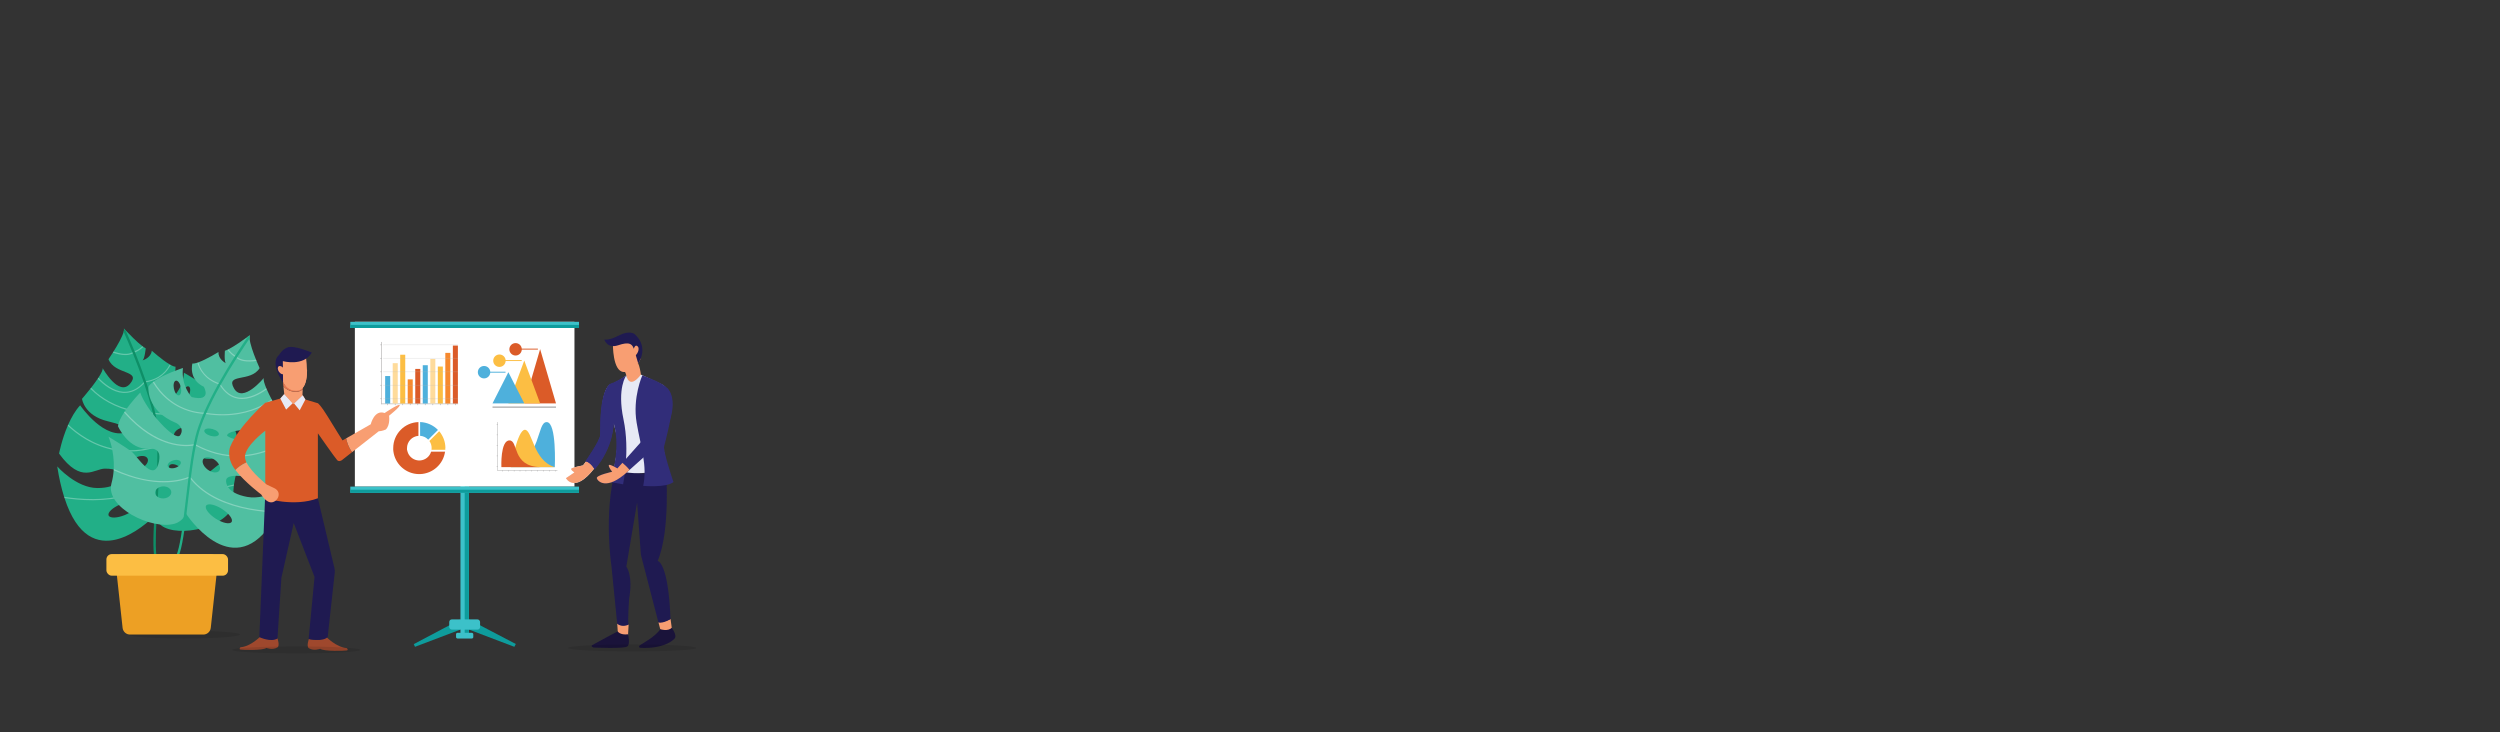 <?xml version="1.0" encoding="UTF-8"?>
<svg id="Layer_2" xmlns="http://www.w3.org/2000/svg" version="1.1" viewBox="0 0 5265.4 1541.9">
  <rect x="0" y="0" width="5265.4" height="1541.9" fill="#333333" stroke="none"/>
  <!-- Generator: Adobe Illustrator 29.2.1, SVG Export Plug-In . SVG Version: 2.1.0 Build 116)  -->
  <defs>
    <style>
      .st0 {
        fill: #1a133a;
      }

      .st1 {
        fill: #e67750;
      }

      .st2 {
        fill: #fcbe43;
      }

      .st3 {
        fill: #b7b6b6;
      }

      .st4 {
        fill: #e7e9f5;
      }

      .st5 {
        fill: #9f482d;
      }

      .st6 {
        fill: #fff;
      }

      .st7 {
        stroke: #fcbe43;
      }

      .st7, .st8, .st9 {
        fill: none;
        stroke-miterlimit: 10;
        stroke-width: 2px;
      }

      .st10 {
        fill: #f4e6cf;
      }

      .st11 {
        fill: #eda024;
      }

      .st8 {
        stroke: #db5b28;
      }

      .st12 {
        fill: #f6892e;
      }

      .st9 {
        stroke: #4eb0dc;
      }

      .st13 {
        isolation: isolate;
        opacity: .1;
      }

      .st14 {
        fill: #0e8f67;
      }

      .st15 {
        fill: #50bfa1;
      }

      .st16 {
        fill: #4eb0dc;
      }

      .st17 {
        fill: #22af87;
      }

      .st18 {
        fill: #3cc1c9;
      }

      .st19 {
        fill: #312d79;
      }

      .st20 {
        opacity: .3;
      }

      .st21 {
        fill: #fedb9b;
      }

      .st22 {
        fill: #f89e72;
      }

      .st23 {
        fill: #1f1a51;
      }

      .st24 {
        fill: #2880ba;
      }

      .st25 {
        fill: #db5b28;
      }

      .st26 {
        fill: #0e9c9c;
      }
    </style>
  </defs>
  <ellipse class="st13" cx="387.6" cy="1336.5" rx="117.9" ry="8.3"/>
  <path class="st17" d="M462.3,977.6c-12.4,6.5-55.4,54.9-60.1,16.1-4.7-38.8,24.3-29,24.3-29,42.6,11.5,73.7-34.9,73.7-34.9.3-8.6-3-19.6-7.6-30.5-.3-.8-.7-1.6-1-2.4-10-22.9-25-45-25-45-17.5,32.8-91.6,90.7-98.8,73.3-7.2-17.5,12.4-23.4,12.4-23.4,69-14.5,71.6-65.2,71.6-65.2-1.3-3.4-3.8-7-7.1-10.7-.6-.6-1.2-1.3-1.8-1.9-18.3-18.9-55.4-38.9-55.4-38.9-2.6,37.9-29,57.1-29,57.1-45.6,2.6-21.3-26-21.3-26,35.4-9.4,32.4-43.9,32.4-43.9-2.5,0-6-1.3-10-3.5-.7-.4-1.4-.8-2.1-1.2-15.8-9.3-37.8-28.9-37.8-28.9-1.7,15.1-19,20.3-19.6,20.4,4.7-2.6,6.8-25.5,6.8-25.5-1.3-.6-2.9-1.5-4.8-2.8-.6-.5-1.3-.9-2-1.5-11.1-8.4-27.8-25.4-35.3-33.3-2.5-2.6-3.9-4.2-3.9-4.2.2.6.3,1.4.3,2.2,0,1.3-.2,2.9-.7,4.6-2.8,10.8-13.2,28.8-21.5,41.9-.5.8-1,1.5-1.4,2.3-5.1,8.1-9.1,13.8-9.1,13.8,13.2,33.2,69.4,22.6,45.6,51.4-23.9,28.8-57.9-32.7-57.9-32.7.7,3.8-3.2,11.4-8.9,20.1-.5.8-1,1.5-1.5,2.3-4.2,6.2-9.1,12.8-13.8,18.9-.5.7-1.1,1.3-1.6,2-9.4,11.9-17.7,21.4-17.7,21.4,0,0,4.3,35.4,54.5,47.3,50.3,11.9,43,21.7,43,21.7-49.4,21.3-101.4-55.4-101.4-55.4-10.3,11.2-18.6,25.9-25.1,40.6-.4.8-.7,1.6-1.1,2.5-12.7,29.6-18.2,58.6-18.2,58.6,47.3,65,73.7,31.7,96.7,31.7s34.5,6.8,34.5,13.2-5.5,27.7-50.3,27.7-84.8-45.6-84.8-45.6c3.9,24.8,8.8,46,14.5,64.1.3.9.6,1.8.9,2.7,53.9,166.7,173.7,53.2,189.2,37.6,1.1-1.1,1.7-1.7,1.7-1.7,0,0,.1,1.5.8,3.7h0c.4,1.6,1.1,3.6,2.2,5.8h0c2.6,5.4,7.5,11.9,16.6,16.4,44.4,21.8,150.4-7.7,145.7-60.2-.9-9.6-.6-18.9.4-27.7.1-.9.2-1.8.3-2.7,5-37.7,23.1-65.1,23.1-65.1,0,0-41.3,15.9-53.7,22.4h.1l0.0 0ZM382.2,994.1c-2.1,4-9.5,4.2-16.6.5s-11.1-9.9-9-13.9,9.5-4.2,16.6-.5,11.1,9.9,9,13.9ZM297.8,986.3c-10.3,5.1-21.2,4.2-24.3-2.1-3.1-6.3,2.7-15.5,13-20.6s21.2-4.2,24.3,2.1c3.1,6.3-2.7,15.5-13,20.6h0ZM288.1,909.1c-.4-4.1,6.4-8.1,15.1-8.8,8.7-.8,16,1.9,16.4,6.1.4,4.1-6.4,8.1-15.1,8.8-8.7.8-16-1.9-16.4-6.1h0ZM384.5,825.7c3.3-8.1,9.1-13.4,12.9-11.8,3.8,1.6,4.3,9.4,1,17.5s-9.1,13.4-12.9,11.8-4.3-9.4-1-17.5ZM262.8,1084.8c-16.3,6.7-31.5,7-34.1.8-2.5-6.2,8.6-16.6,24.9-23.3,16.3-6.7,31.5-7,34.1-.8,2.5,6.2-8.6,16.6-24.9,23.3ZM398.1,1053.9c-1.6,6.8-10.3,10.7-19.4,8.6s-15.3-9.4-13.7-16.2c1.6-6.8,10.3-10.7,19.4-8.6,9.2,2.1,15.3,9.4,13.7,16.2Z"/>
  <g class="st20">
    <path class="st6" d="M492.8,1020.3c-.1.9-.2,1.8-.3,2.7-48.2,12-84.7,10.4-108.8,6-26.5-4.8-42.6-13.6-49-17.6-1-.6-1.7-1.1-2.3-1.5-.9.9-1.9,1.7-2.9,2.5-16.6,14.4-37.3,25.1-61.9,32-21,5.9-44.8,9-70.7,9.2h-2.4c-23.6,0-44.5-2.4-58.6-4.6-.3-.9-.6-1.8-.9-2.7,14.5,2.3,36.8,4.9,61.9,4.8,39.7-.3,94.7-7.9,132.7-42.1.6-.5,1.1-1,1.7-1.6l.8-.7.9.7s.6.5,1.7,1.2c5.1,3.4,21.7,13,49.5,18.1,24,4.4,60.4,5.9,108.5-6.3h0l.1-.1Z"/>
  </g>
  <g class="st20">
    <path class="st6" d="M492.6,899.3c-13.4,10.6-26.9,19.5-40.4,26.7-20.9,11.1-41.9,18-62.3,20.5-27.6,3.3-46.4-2.2-53.6-4.8-1.2-.5-2.1-.9-2.6-1.1-.8.3-1.6.5-2.4.8-19.7,6.4-39.4,9.6-58.8,9.6s-17.1-.6-25.5-1.9c-22.7-3.4-44.9-11.3-65.9-23.6-16.1-9.4-29-19.9-38.4-28.7.3-.8.7-1.6,1.1-2.5,9.4,8.8,22.4,19.5,38.7,29.1,32.2,18.8,84.1,36.6,148.8,15.4.7-.2,1.4-.5,2.1-.7l.5-.2.5.2s.7.3,2,.8c6,2.3,25.2,8.5,53.5,5.1,24.6-3,60.3-14.1,101.8-47,.4.8.7,1.6,1,2.4h-.1l-0-.1Z"/>
  </g>
  <g class="st20">
    <path class="st6" d="M444.5,825.9c-5.3,6.1-11,11.6-17,16.5-14.5,12-30.9,20.7-48.6,25.7-13.9,4-26.6,5-36.2,5s-12-.5-15.1-.9c-1.7-.2-2.7-.4-3.1-.5h-2.2c-54-1.2-90.7-20.1-112.2-35.8-8.1-6-14.8-12-19.9-17.3.5-.7,1-1.3,1.6-2,5.1,5.3,11.7,11.3,19.9,17.3,21.1,15.4,57.1,33.9,110,35.2h3.2s.8.2,2.1.4c6.4,1,26.8,3.1,51.3-3.9,18.7-5.3,42.5-16.9,64.4-41.7.6.6,1.2,1.3,1.8,1.9h0l0.0.1Z"/>
  </g>
  <g class="st20">
    <path class="st6" d="M359.4,768.7c-6.7,13.2-16,21.4-24.1,26.5-11.3,7-22.3,9.2-27.3,9.9-1,0-1.8.2-2.3.2-.7.8-1.4,1.6-2.1,2.3-12.6,13.3-26.3,20-41,20s-2.1,0-3.2,0c-21.7-1.4-41-16.8-53.6-29.9.5-.8,1-1.5,1.5-2.3,12.4,12.9,31.4,28.3,52.3,29.7,15.5,1,30-5.8,43.1-20.1.5-.5,1-1.1,1.5-1.7l.4-.4h.5s.8,0,2.2-.2c4.5-.6,15.6-2.6,26.9-9.6,10.1-6.3,17.9-14.8,23.3-25.5.7.4,1.4.8,2.1,1.2h-.2l0-.1Z"/>
  </g>
  <g class="st20">
    <path class="st6" d="M302,730.7c-6.7,6.5-13.9,10-17.6,11.5-1.1.5-1.9.7-2.2.8-.7.5-1.5,1-2.3,1.4-4.6,2.4-10,3.5-15.8,3.5-8.4,0-17.7-2.1-26.6-5.2.5-.7,1-1.5,1.4-2.3,14.4,4.8,29.7,7.3,40,1.6.7-.4,1.3-.8,2-1.2h.2l.2-.2s.8-.3,2.2-.8c3-1.2,8.8-4,14.5-8.8.7-.6,1.4-1.2,2.1-1.9.7.5,1.4,1,2,1.5h-.1l-0.0.1Z"/>
  </g>
  <path class="st14" d="M334.8,1008.5c0,1,0,2-.2,2.9-.8,16-1.8,32-2.8,47.4-.8,12.2-1.5,24.2-2.1,35.7h0c-2.2,40.2-2.9,74.3,2.7,87.4l-4.6,2c-6.4-14.9-5.3-52-2.7-97.2.5-9.1,1.1-18.5,1.7-28.1.9-14.9,1.9-30.5,2.7-46,0-1.2.1-2.3.2-3.5,1.2-23.4,1.9-46.6,1.5-67.6v-2.6c-.1-5.5-.3-10.9-.6-16-.9-15.4-3.9-32.8-8.2-51-.2-.9-.4-1.7-.6-2.5-4.9-20.1-11.3-41.1-18.2-61.5-.3-.9-.6-1.8-.9-2.7-7.5-21.7-15.5-42.6-22.7-60.5-.3-.8-.6-1.6-1-2.4-7.6-18.6-14.3-33.9-18.6-43.5.5-1.8.7-3.3.7-4.6s0-1.6-.3-2.2c0,0,1.5,1.6,3.9,4.2,4.3,9.6,11.1,25,18.8,43.9.3.8.6,1.6,1,2.3,7.2,17.9,15.2,38.7,22.7,60.4.3.8.6,1.6.8,2.5,7.3,21.3,14,43.4,19,64.5.2.9.4,1.8.6,2.6,4.2,17.9,7.1,35,8,50.2.3,5.3.5,10.8.7,16.5v2.7c.4,20.8-.4,43.8-1.5,66.9h0v-.2h0v-0Z"/>
  <path class="st15" d="M228.5,919.7s13,30.2,11.1,68.2c0,.9,0,1.8-.2,2.7-.6,8.8-2,18-4.6,27.3-14,50.8,85.1,98.6,132.6,85.2,9.8-2.8,15.8-8.3,19.3-13.2h0c1.5-2,2.5-3.8,3.2-5.3h0c1-2.1,1.4-3.5,1.4-3.5,0,0,.5.7,1.3,2,12.5,18.1,110.1,151.2,192.8-3.3.4-.8.9-1.7,1.3-2.5,8.8-16.7,17.4-36.7,25.7-60.4,0,0-47.5,37.7-91.5,29.7s-45.7-29.9-44.5-36.2c1.1-6.3,13.7-10.9,36.3-6.8,22.6,4.1,42.7,41.5,100.8-14,0,0-.2-29.5-7.4-60.9-.2-.9-.4-1.7-.6-2.6-3.8-15.7-9.3-31.6-17.4-44.4,0,0-64.8,66.2-109.6,36.4,0,0-5.4-10.9,46.2-13.7s62.1-36.8,62.1-36.8c0,0-6.5-10.9-13.5-24.2-.4-.7-.8-1.5-1.2-2.3-3.6-6.9-7.3-14.3-10.2-21.1-.4-.8-.7-1.7-1.1-2.5-4-9.6-6.5-17.8-5.2-21.4,0,0-44.5,54.4-62.8,21.8-18.3-32.6,35.1-12.1,54-42.5,0,0-2.9-6.3-6.5-15.2-.3-.8-.7-1.6-1-2.5-5.8-14.3-12.9-33.9-13.6-45.1v-4.7c0-.8.4-1.5.7-2.1,0,0-1.7,1.3-4.6,3.4-8.8,6.4-28.3,20.2-40.7,26.5-.8.4-1.5.8-2.2,1.1-2,.9-3.8,1.6-5.2,1.9,0,0-2,23,2.1,26.3-.5-.2-16.7-8.4-15.6-23.6,0,0-25.1,15.5-42.3,21.7-.8.3-1.5.6-2.3.8-4.3,1.4-8,2.1-10.4,1.7,0,0-9.1,33.4,24,48.9,0,0,18.8,32.4-25.6,21.8,0,0-22.6-23.6-18.3-61.3,0,0-40.1,13-61.5,28.4-.7.5-1.4,1-2.1,1.6-3.9,3-7,6.2-8.9,9.3,0,0-6.5,50.3,58.8,76.9,0,0,18.2,9.4,8,25.3-10.2,15.9-72.8-54.3-84.2-89.7,0,0-18.7,19.1-32.6,39.8-.5.7-1,1.5-1.5,2.2-6.5,10-11.6,20.2-12.9,28.7,0,0,22.3,51.2,66.3,47.5,0,0,30.2-4.5,18.7,32.8s-45.2-18-56.2-26.6c-11-8.5-48.8-31.6-48.8-31.6h.1l0.0.1ZM364.5,969.7c7.6-2.4,14.9-.8,16.2,3.4,1.3,4.3-3.7,9.7-11.3,12.1-7.6,2.4-14.9.8-16.2-3.4-1.3-4.3,3.7-9.7,11.3-12.1h0ZM428.4,966.6c4.2-5.6,15-4.6,24.3,2.2,9.2,6.9,13.3,17,9.1,22.6-4.2,5.6-15.1,4.6-24.3-2.2-9.2-6.9-13.3-17-9.1-22.6h0ZM443.7,918c-8.4-2.3-14.4-7.4-13.3-11.4s8.8-5.3,17.2-3c8.4,2.3,14.4,7.4,13.3,11.4s-8.8,5.3-17.2,3ZM376.9,832.7c-4.1.9-8.8-5.4-10.6-13.9-1.8-8.5,0-16.2,4.1-17,4.1-.9,8.8,5.4,10.6,13.9,1.8,8.5,0,16.2-4.1,17ZM434.1,1065c3.6-5.6,18.5-2.6,33.4,6.9,14.8,9.5,23.9,21.7,20.3,27.4-3.6,5.6-18.5,2.6-33.4-6.9-14.8-9.5-23.9-21.7-20.3-27.4h0ZM343.2,1024.4c9.4-.4,17.2,4.9,17.6,11.9.3,7-7,13-16.4,13.5-9.4.4-17.2-4.9-17.6-11.9-.3-7,7-13,16.4-13.5Z"/>
  <g class="st20">
    <path class="st6" d="M239.6,987.9c0,.9,0,1.8-.2,2.7,45.2,20.4,81.5,25.4,106,25.3,26.9,0,44.3-5.8,51.3-8.6,1.1-.4,1.9-.8,2.5-1.1.8,1,1.6,2,2.4,3,13.7,17.1,32.3,31.4,55.2,42.5,19.6,9.5,42.5,16.8,68,21.6.8,0,1.6.3,2.3.4,23.2,4.2,44.2,5.6,58.5,5.9.4-.8.9-1.7,1.3-2.5-14.7-.3-37.1-1.7-61.7-6.3-39-7.4-91.7-24.6-123.1-65.1-.5-.6-.9-1.2-1.4-1.9l-.6-.9-1,.5s-.7.3-1.9.9c-5.6,2.4-23.6,9-51.9,9s-60.5-5-105.6-25.5h-.1v.1Z"/>
  </g>
  <g class="st20">
    <path class="st6" d="M261.4,868.9c11.3,12.8,23,24,35,33.5,18.6,14.6,38,25.2,57.7,31.2,26.5,8.2,46.1,6.1,53.6,4.8,1.3-.2,2.3-.5,2.8-.6.7.4,1.5.8,2.2,1.2,18.3,9.8,37.1,16.5,56.1,19.9,8.4,1.5,16.9,2.4,25.4,2.7,23,.7,46.2-3.1,69.1-11.5,17.5-6.4,32.1-14.4,42.9-21.4-.2-.9-.4-1.7-.6-2.6-10.8,7-25.5,15.2-43.3,21.7-35.1,12.8-89.3,21-149.2-11.4-.7-.4-1.3-.7-2-1.1l-.5-.3h-.5c0,.2-.7.3-2.1.6-6.3,1.2-26.4,3.9-53.5-4.6-23.7-7.4-56.8-24.6-91.7-64.4-.5.7-1,1.5-1.5,2.2h0l.1.1Z"/>
  </g>
  <g class="st20">
    <path class="st6" d="M321.8,805.1c4.2,6.9,8.8,13.3,13.7,19.3,12.2,14.4,26.7,25.9,43.3,34,13,6.4,25.3,9.7,34.7,11.4,6.6,1.2,11.9,1.6,15,1.8h3.1c.7,0,1.5.2,2.2.4,53.3,8.4,92.9-3.6,116.8-15.2,9.1-4.4,16.6-9.1,22.7-13.4-.4-.7-.8-1.5-1.2-2.3-6,4.3-13.6,9-22.7,13.5-23.5,11.4-62.2,23.2-114.5,15.1-1,0-1.9-.3-2.9-.5h-2.3c-6.5-.2-26.9-1.7-49.8-13-17.5-8.6-38.8-24.2-55.9-52.5-.7.5-1.4,1-2.1,1.6h0v-.2h-.1l-0.0 0Z"/>
  </g>
  <g class="st20">
    <path class="st6" d="M415.7,764.1c4.2,14.2,11.9,23.9,19,30.4,9.9,8.9,20.3,13,25.1,14.6,1,.3,1.8.5,2.2.7.5.9,1.1,1.8,1.7,2.7,10,15.3,22.4,24.4,36.8,27,1,.2,2.1.3,3.2.5,21.6,2.5,43.3-9.2,58.1-19.9-.4-.8-.7-1.7-1.1-2.5-14.5,10.5-35.9,22.2-56.8,19.9-15.4-1.8-28.5-11-38.9-27.5-.4-.6-.8-1.3-1.2-1.9l-.3-.5h-.5s-.8-.3-2.1-.7c-4.4-1.4-14.9-5.4-24.8-14.2-8.8-8-15-17.7-18.3-29.2-.8.3-1.5.6-2.3.8h0l.2-.2h0l-0.0 0Z"/>
  </g>
  <g class="st20">
    <path class="st6" d="M479,736.9c5.4,7.5,11.9,12.3,15.3,14.4,1,.6,1.7,1,2,1.2.6.6,1.3,1.2,2,1.8,4.1,3.2,9.2,5.2,14.9,6.2,8.3,1.5,17.8,1.1,27.1-.3-.3-.8-.7-1.6-1-2.5-15.1,2.2-30.5,1.8-39.7-5.6-.6-.5-1.2-1-1.7-1.6h-.1l-.2-.2s-.8-.4-2-1.2c-2.8-1.8-8-5.5-12.7-11.2-.6-.7-1.2-1.5-1.7-2.2-.8.4-1.5.8-2.2,1.1h0l0.0.1Z"/>
  </g>
  <path class="st17" d="M397.2,1004.4c-.1,1-.3,2-.4,2.9-2.1,15.9-3.9,31.9-5.7,47.1-1.4,12.1-2.8,24-4.3,35.5h0c-5,40-10.4,73.6-18.3,85.5l4.2,2.8c9-13.5,14.5-50.2,20-95.2,1.1-9,2.2-18.4,3.3-28,1.7-14.8,3.6-30.3,5.5-45.8.2-1.2.3-2.3.5-3.5,3-23.2,6.4-46.2,10.5-66.8.2-.9.4-1.7.5-2.6,1.1-5.4,2.3-10.7,3.5-15.7,3.6-15,9.7-31.6,17.2-48.7.3-.8.7-1.6,1.1-2.4,8.4-18.9,18.4-38.5,28.9-57.2.5-.8.9-1.7,1.4-2.5,11.2-20.1,22.8-39.1,33.2-55.5.5-.7.9-1.4,1.4-2.1,10.8-17,20.1-30.8,26-39.5v-4.7c0-.8.4-1.5.7-2.1,0,0-1.7,1.3-4.6,3.4-5.9,8.6-15.3,22.6-26.3,39.9-.5.7-.9,1.4-1.4,2.1-10.3,16.3-21.9,35.3-33.1,55.4-.4.8-.8,1.5-1.3,2.3-10.9,19.6-21.5,40.2-30.2,60-.4.8-.7,1.7-1.1,2.5-7.3,16.9-13.2,33.2-16.8,48-1.3,5.2-2.5,10.5-3.6,16.1-.2.9-.4,1.8-.5,2.7-4.1,20.4-7.4,43.1-10.4,66.1h0l.1-0Z"/>
  <path class="st11" d="M428.2,1336.5h-154.3c-8.1,0-14.8-6.1-15.7-14.1l-15-137.9c-1-9.4,6.3-17.5,15.7-17.5h184.3c9.4,0,16.7,8.2,15.7,17.5l-15,137.9c-.9,8-7.6,14.1-15.7,14.1Z"/>
  <rect class="st2" x="224.1" y="1167" width="256.2" height="45.5" rx="11.3" ry="11.3"/>
  <rect class="st18" x="969.8" y="877.5" width="17.7" height="457.1"/>
  <rect class="st26" x="978.7" y="877.5" width="8.8" height="457.1"/>
  <rect class="st6" x="747.4" y="677.8" width="462.5" height="347.1"/>
  <rect class="st18" x="737.8" y="1024.9" width="481.7" height="13"/>
  <rect class="st18" x="737.8" y="677.8" width="481.7" height="13"/>
  <rect class="st26" x="737.8" y="684.3" width="481.7" height="6.5"/>
  <rect class="st26" x="737.8" y="1031.4" width="481.7" height="6.5"/>
  <polygon class="st26" points="969.8 1304.6 871.5 1356.6 874 1362.3 969.8 1325.9 969.8 1304.6"/>
  <polygon class="st26" points="987.5 1304.6 1086.4 1356.4 1083.3 1362.3 987.5 1325.9 987.5 1304.6"/>
  <rect class="st18" x="946.2" y="1304.6" width="64.9" height="21.4" rx="5.3" ry="5.3"/>
  <rect class="st18" x="960.5" y="1332.8" width="36.3" height="12" rx="3" ry="3"/>
  <path class="st5" d="M650.6,1345.6s23.1,6.6,36.6-4.2c0,0,20.9,21.9,43.3,23.6,0,0,3.9,4.1,0,5-3.9.8-47.8,2.5-56.1-3.6,0,0-13.2,5.4-23.8-1.1-5.8-3.6,0-19.6,0-19.6h0v-.1Z"/>
  <path class="st5" d="M584.3,1344.4s-22.5,6.4-35.7-4.1c0,0-20.4,21.3-42.2,23,0,0-3.8,4,0,4.8s46.6,2.4,54.7-3.5c0,0,12.9,5.3,23.2-1.1,5.6-3.5,0-19.1,0-19.1h0v-0Z"/>
  <path class="st23" d="M558.7,1038.5l-12.5,303.4s25,11.7,38.2,2.7l8.2-127.3,26-115.7,43.9,113.6-12.5,130.8s31,6.5,40.2-4.6l14.8-134.8c.4-3.5.2-7-.7-10.5l-34.8-146.8s-79.5,13.4-110.8-10.8h0l-0.0 0Z"/>
  <path class="st22" d="M624.1,825.1c5.3,0,9.7-2.1,13.4-5l-1.4,36.4h-34.6l-4.6-42.8c5.6,5.8,14.4,11.7,27.2,11.4h0l-0-0Z"/>
  <path class="st10" d="M638.6,791.4l-1,25.2c-3.4,4.1-8.1,6.5-14.4,6.5-14.4,0-22.8-9.6-27.6-20.9l-1.3-12.4,44.3,1.6h0v0Z"/>
  <path class="st22" d="M637.7,816.6c-3.4,4.1-8.1,6.5-14.4,6.5-14.4,0-22.8-9.6-27.6-20.9-6.9-16.3-6.6-36.2-6.6-36.2l6-5.7,11.1-10.5,37-4.5s3.2,16.2,3.3,33.9c0,14.1-1.8,29.1-8.8,37.4h0Z"/>
  <path class="st1" d="M637.7,816.6l-.206,3.661c-3.8,3-7.994,4.739-13.294,4.839-12.8.3-21.8-5.5-27.3-11.4l-1.1-11.5c4.8,11.3,11.633,18.244,26.033,18.244s10.926-.333,14.426-4.333l.796.389.644.1Z"/>
  <path class="st22" d="M637.961,816.558c-3.4,4.1-8.1,6.5-14.4,6.5-14.4,0-22.8-9.6-27.6-20.9-6.9-16.3-6.6-36.2-6.6-36.2l6-5.7,51.4,18.8c0,14.1-1.8,29.1-8.8,37.4h0l-0.0.1Z"/>
  <path class="st23" d="M595.8,760.6s43.6,12.1,61-18.1c0,0-28.5-11.9-44.2-11.9s-24.8,17-24.8,17c0,0-21.426,13.115,8.374,58.515l-.474-45.515h.1Z"/>
  <path class="st22" d="M597.5,776.1c3.1,4.4,3.4,9.6.7,11.5s-7.5,0-10.6-4.5-3.4-9.6-.7-11.5,7.5,0,10.6,4.5Z"/>
  <g>
    <path class="st25" d="M741.6,952.3h-.1l-21.6,17s-5.6,4-9.6,0-40.8-56.7-40.8-56.7v136.8c-49.9,19.1-110.8,0-110.8,0v-142.3s-42,31.7-42.8,54.3c0,3.9,1.1,8.1,3.2,12.5-11.4,5.4-18.7,11.1-23.3,16.1-.1,0-.2-.3-.3-.4-20.2-26.4-10.7-48.6-10.7-48.6,18.7-44.9,73.9-92.8,73.9-92.8v.1l31.6-8.8,8.3-9.6,19.2,21.3,19.7-18.9,5.7,9.2,26.3,7.8s5.7,3.4,20.9,28.3c15.1,24.9,31,50,31,50l7.7-4.4c1.5,8.2,5,19.1,12.5,29.1Z"/>
    <polygon class="st25" points="558.7 848.2 558.7 848.2 558.7 848.2 558.7 848.2"/>
  </g>
  <path class="st22" d="M819.4,875.6s3.1,19-6.8,29c0,0-7.6,3.5-15,3.8l-56,43.9c-7.5-10-10.9-20.9-12.5-29.1l51.7-29.6s7.6-31.6,29.3-23.7c0,0,28.9-19.6,31.6-16.9s-22.3,22.6-22.3,22.6h0Z"/>
  <path class="st22" d="M573.5,1057.8c-12.7,2.5-23.4-16.4-23.4-16.4,0,0-34-25.2-54.2-51.4,4.7-5,12-10.7,23.3-16.1,10.4,21.5,42.4,46.6,42.4,46.6l16.2,7.7c16.2,7.7,8.5,27.1-4.2,29.6h0l-.1 0Z"/>
  <polygon class="st4" points="616.3 849.5 602.6 862.7 590.3 839.4 598.6 829.9 616.3 849.5"/>
  <polygon class="st4" points="619.3 849.7 631.2 864.2 643.2 841.4 637.5 832.3 619.3 849.7"/>
  <ellipse class="st13" cx="624" cy="1368.8" rx="135.2" ry="7.4"/>
  <path class="st22" d="M1300,1313.4l1.6,24.9s11.8,6.9,21,1.7l1.4-24.7-24-1.9Z"/>
  <path class="st22" d="M1386.8,1310.7l8.1,30.9s13.7,4.6,22.1-3.2l-4.7-34.6s-16.8,7.6-25.5,6.9h0v-0Z"/>
  <path class="st23" d="M1296.1,989s68.6,18.7,106.7,0c0,0,9.8,127.9-17.6,192.3,0,0,22.5,2.7,27,122.6,0,0-15.6,9.9-25.5,6.9l-36.9-142.4-8-110-22.7,135.2s14.7,16.8,5.9,67.8c0,0-3.4,47.6-1.1,54.1,0,0-13.3,7.2-24-1.9l-12.2-122.2s-16.8-108.9,8.4-202.2h0v-.2h-0Z"/>
  <path class="st0" d="M1390.5,1325.1s16.5,5.6,24.2-3c0,0,12.5,16.3,5.8,23.2-6.8,6.9-27.3,21.5-72.6,19.1,0,0-4.3-2.4,0-5.5s32.8-18.1,42.6-33.7h0v-.1Z"/>
  <path class="st0" d="M1301,1329.8s4.9,8.3,21.7,6.1c0,0,5.2,20.3-1.3,25.6-6.5,5.3-71.2,2.3-71.2,2.3,0,0-7.3-2.2-2.7-5.2,4.7-3,53.4-28.8,53.4-28.8h.1Z"/>
  <path class="st22" d="M1311,776.6s7.9,5.7,8.9,19.5c0,0,0,10.2-.3,12.4,0,0,16.8,9.6,32.5,0,0,0-2.3-31.8-8.1-43.3l-33,11.4h0v-0Z"/>
  <path class="st22" d="M1290.9,724.2s-1,58.2,22.8,59.3,35.2-27.2,35.2-27.2l-15-42.4-43,10.2h0v.1Z"/>
  <path class="st23" d="M1272.7,715s5.9,20,29.2,12.2c23.2-7.8,30.5-4.1,34.6,12.2l7.6,25.9s24.2-32.4-7.3-61.6c0,0-10.8-8.9-33,2.7-22.2,11.6-31.1,8.6-31.1,8.6h0l0-0Z"/>
  <path class="st22" d="M1333.3,742.1s1.8-16.7,8.2-13.7c6.4,3,3.4,15.1-4.1,21.3l-4.1-7.6h0Z"/>
  <path class="st4" d="M1413.3,867.8c-6.6,34.1-19.8,62.4-14.4,86.6l7,33.8s-78.6,20.7-112.4-2.9c0,0,9.9-48,6.1-64.7s-8.2-33.9-8.2-33.9c0,0,4.3,41.8-38.4,98.1-.5.6-.9,1.2-1.4,1.8-41.8,53.8-59.6,20.5-59.6,20.5l17.9-12.2s-9.6-5.9-6.2-8.3c3.4-2.4,24.2-6.4,24.2-6.4,0,0,3.2-3.9,7.7-10,11.1-14.8,30.1-42.4,30.2-57.6.2-21.5-1-87.7,18.3-102.1,0,0,17.8-5.4,34.9-19.9,0,0,5.4,31.6,30.9-1.6,0,0,37.5,17.6,45,21.2,7.5,3.5,25,23.5,18.4,57.6h0v0Z"/>
  <path class="st19" d="M1352.9,790.4s-21.1,47-12,100.1,22.7,89.6,13.8,132.8c0,0,49.1,4.4,63.7-8.1,0,0-22.7-66.7-19.5-75.8,0,0,19.3-69.3,16.4-95.8-2.8-26.5-12-33.8-62.5-53.2h.1Z"/>
  <path class="st22" d="M1251.6,986.6c-41.8,53.8-59.6,20.5-59.6,20.5l17.9-12.2s-9.6-5.9-6.2-8.3c3.4-2.4,24.2-6.4,24.2-6.4,0,0,3.2-3.9,7.7-10,6.5,3.9,12.9,9.2,16,16.4Z"/>
  <path class="st19" d="M1312.2,1020l-28.5-5s25.7-61.6,8.8-124.1c0,0,.5,50.3-40,97.6,0,0-7.8-14.4-19.2-17.1,0,0,30.1-43.1,30.8-54.9.7-11.8-2.9-85,19.8-107.3,0,0,2.8-1,7.4-3.1,6.5-3,16.6-8.1,27.8-15.5,0,0-20,26.1-5.9,92.8s-.9,136.7-.9,136.7h-.1l-0-.1Z"/>
  <path class="st19" d="M1391.6,926.8c-9.6,14.5-24.9,25.9-65.8,63-1.4,1.3-2.8,2.6-4.3,3.9-44.2,40.3-62.8,19.9-64.5,13.6-1.7-6.3,32.3-13.6,32.3-13.6,0,0-8.7-11.2-6.9-14.1,1.8-2.9,17.9,7,17.9,7l10.6-11.8,49.1-55.1s9.2-25.2,18.7-62.1c9.4-36.9,26-41,26-41,29.6,31.5-2.9,95.1-12.9,110.2h-.2l0-0Z"/>
  <path class="st22" d="M1325.8,989.8c-1.4,1.3-2.8,2.6-4.3,3.9-44.2,40.3-62.8,19.9-64.5,13.6-1.7-6.3,32.3-13.6,32.3-13.6,0,0-8.7-11.2-6.9-14.1,1.8-2.9,17.9,7,17.9,7l10.6-11.8c4.4,3.6,10.3,8.9,15.1,15h-.2v-0Z"/>
  <path class="st19" d="M1252.5,988.5s-7.8-14.4-19.2-17.1c0,0,30.1-43.1,30.8-54.9.7-11.8-2.9-85,19.8-107.3,0,0,2.8-1,7.4-3.1-8.5,55.5,1.2,84.9,1.2,84.9,0,0,.5,50.3-40,97.6h0l-0-.1Z"/>
  <ellipse class="st13" cx="1331.5" cy="1364.7" rx="135.2" ry="7.4"/>
  <polygon class="st25" points="1171 849.6 1104.2 849.6 1137.6 735.3 1171 849.6"/>
  <polygon class="st2" points="1137.6 849.6 1070.7 849.6 1104.2 759.4 1137.6 849.6"/>
  <polygon class="st16" points="1104.2 849.6 1037.3 849.6 1070.7 783.9 1104.2 849.6"/>
  <circle class="st16" cx="1019.5" cy="783.9" r="13.1"/>
  <circle class="st2" cx="1051.9" cy="759.7" r="13.1"/>
  <circle class="st25" cx="1085.9" cy="735.7" r="13.1"/>
  <line class="st9" x1="1019.5" y1="783.9" x2="1064.7" y2="783.9"/>
  <line class="st7" x1="1051.7" y1="759.4" x2="1098.8" y2="759.4"/>
  <line class="st8" x1="1085.7" y1="735.3" x2="1132.9" y2="735.3"/>
  <rect class="st3" x="1037.3" y="856" width="133.7" height="3.1"/>
  <rect class="st3" x="803" y="720.2" width="1.4" height="131.2"/>
  <rect class="st3" x="803" y="849.9" width="162" height="1.4"/>
  <rect class="st3" x="801" y="839.1" width="3.4" height="1.5"/>
  <rect class="st3" x="815.7" y="849.9" width="1.5" height="3.4"/>
  <rect class="st3" x="831.6" y="849.9" width="1.5" height="3.4"/>
  <rect class="st3" x="847.4" y="849.9" width="1.5" height="3.4"/>
  <rect class="st3" x="863.3" y="849.9" width="1.5" height="3.4"/>
  <rect class="st3" x="879.1" y="849.9" width="1.5" height="3.4"/>
  <rect class="st3" x="894.9" y="849.9" width="1.5" height="3.4"/>
  <rect class="st3" x="910.8" y="849.9" width="1.5" height="3.4"/>
  <rect class="st3" x="926.6" y="849.9" width="1.5" height="3.4"/>
  <rect class="st3" x="942.5" y="849.9" width="1.5" height="3.4"/>
  <rect class="st3" x="958.3" y="849.9" width="1.5" height="3.4"/>
  <rect class="st3" x="801" y="810.7" width="3.4" height="1.5"/>
  <rect class="st3" x="801" y="782.3" width="3.4" height="1.5"/>
  <rect class="st3" x="801" y="753.9" width="3.4" height="1.5"/>
  <rect class="st3" x="801" y="725.5" width="3.4" height="1.5"/>
  <rect class="st16" x="811.2" y="792" width="10.6" height="57.9"/>
  <rect class="st21" x="827.1" y="764.9" width="10.6" height="85"/>
  <rect class="st2" x="842.9" y="747.1" width="10.6" height="102.8"/>
  <rect class="st12" x="858.7" y="799" width="10.6" height="50.9"/>
  <rect class="st25" x="874.6" y="777" width="10.6" height="72.9"/>
  <rect class="st16" x="890.4" y="769.2" width="10.6" height="80.7"/>
  <rect class="st21" x="906.3" y="756" width="10.6" height="93.9"/>
  <rect class="st2" x="922.1" y="772" width="10.6" height="77.9"/>
  <rect class="st12" x="937.9" y="743.2" width="10.6" height="106.7"/>
  <rect class="st25" x="953.8" y="727.8" width="10.6" height="122.1"/>
  <g class="st20">
    <rect class="st3" x="806.9" y="839.1" width="157.5" height="1.5"/>
    <rect class="st3" x="806.9" y="810.7" width="157.5" height="1.5"/>
    <rect class="st3" x="806.9" y="782.3" width="157.5" height="1.5"/>
    <rect class="st3" x="806.9" y="753.9" width="157.5" height="1.5"/>
    <rect class="st3" x="806.9" y="725.5" width="157.5" height="1.5"/>
  </g>
  <path class="st16" d="M922.4,905.5l-20.5,20.5c-4.3-4.6-10.4-7.7-17.1-8.1v-29c14.7.5,28,6.8,37.6,16.6h0Z"/>
  <path class="st2" d="M937.9,943.7v3.7h-29.1c.2-1.2.3-2.5.3-3.7,0-5.6-1.7-10.7-4.7-14.9l20.6-20.6c8.1,9.6,13.1,22,13.1,35.5h-.2 0Z"/>
  <path class="st25" d="M937.4,951c-3.5,26.2-25.6,46.6-52.6,47.5h-3.6c-12.8-.4-24.6-5.2-33.7-13-.9-.8-1.8-1.6-2.7-2.4-8.6-8.4-14.5-19.5-16.2-32l-.4-3.6v-3.7c0-29.7,23.6-53.9,53.1-54.8v29c-13.5.9-24.1,12.2-24.1,25.9s0,2.5.3,3.7c.2,1.2.4,2.4.8,3.6,1.3,4.5,3.8,8.5,7.1,11.6.9.8,1.8,1.6,2.8,2.3,3.8,2.7,8.3,4.3,13.1,4.7h3.6c11-.8,20.1-8.3,23.1-18.5h29.5v-.3h-.1Z"/>
  <path class="st24" d="M828.6,951c-.2-1.2-.3-2.4-.4-3.6l.4,3.6Z"/>
  <path class="st24" d="M828.6,951c-.2-1.2-.3-2.4-.4-3.6l.4,3.6Z"/>
  <rect class="st3" x="1047.6" y="889" width="1.1" height="102.3"/>
  <rect class="st3" x="1047.6" y="990.2" width="126.4" height="1.1"/>
  <path class="st16" d="M1075.7,983.8h92.8s4.3-94.8-17.1-94.8-9.9,76.4-75.7,94.8h-0Z"/>
  <path class="st2" d="M1075.7,983.8s14-78.6,29.8-78.6,17.6,65.7,63,78.6h-92.8Z"/>
  <path class="st25" d="M1056,983.8s-2.5-56.2,17-56.2,4.5,54.7,64.9,56.2h-82,.1Z"/>
  <rect class="st3" x="1046.1" y="981.8" width="2.7" height="1.2"/>
  <rect class="st3" x="1057.6" y="990.2" width="1.2" height="2.7"/>
  <rect class="st3" x="1069.9" y="990.2" width="1.2" height="2.7"/>
  <rect class="st3" x="1082.3" y="990.2" width="1.2" height="2.7"/>
  <rect class="st3" x="1094.6" y="990.2" width="1.2" height="2.7"/>
  <rect class="st3" x="1107" y="990.2" width="1.2" height="2.7"/>
  <rect class="st3" x="1119.3" y="990.2" width="1.2" height="2.7"/>
  <rect class="st3" x="1131.7" y="990.2" width="1.2" height="2.7"/>
  <rect class="st3" x="1144.1" y="990.2" width="1.2" height="2.7"/>
  <rect class="st3" x="1156.4" y="990.2" width="1.2" height="2.7"/>
  <rect class="st3" x="1168.8" y="990.2" width="1.2" height="2.7"/>
  <rect class="st3" x="1046.1" y="959.6" width="2.7" height="1.2"/>
  <rect class="st3" x="1046.1" y="937.4" width="2.7" height="1.2"/>
  <rect class="st3" x="1046.1" y="915.3" width="2.7" height="1.2"/>
  <rect class="st3" x="1046.1" y="893.1" width="2.7" height="1.2"/>
</svg>